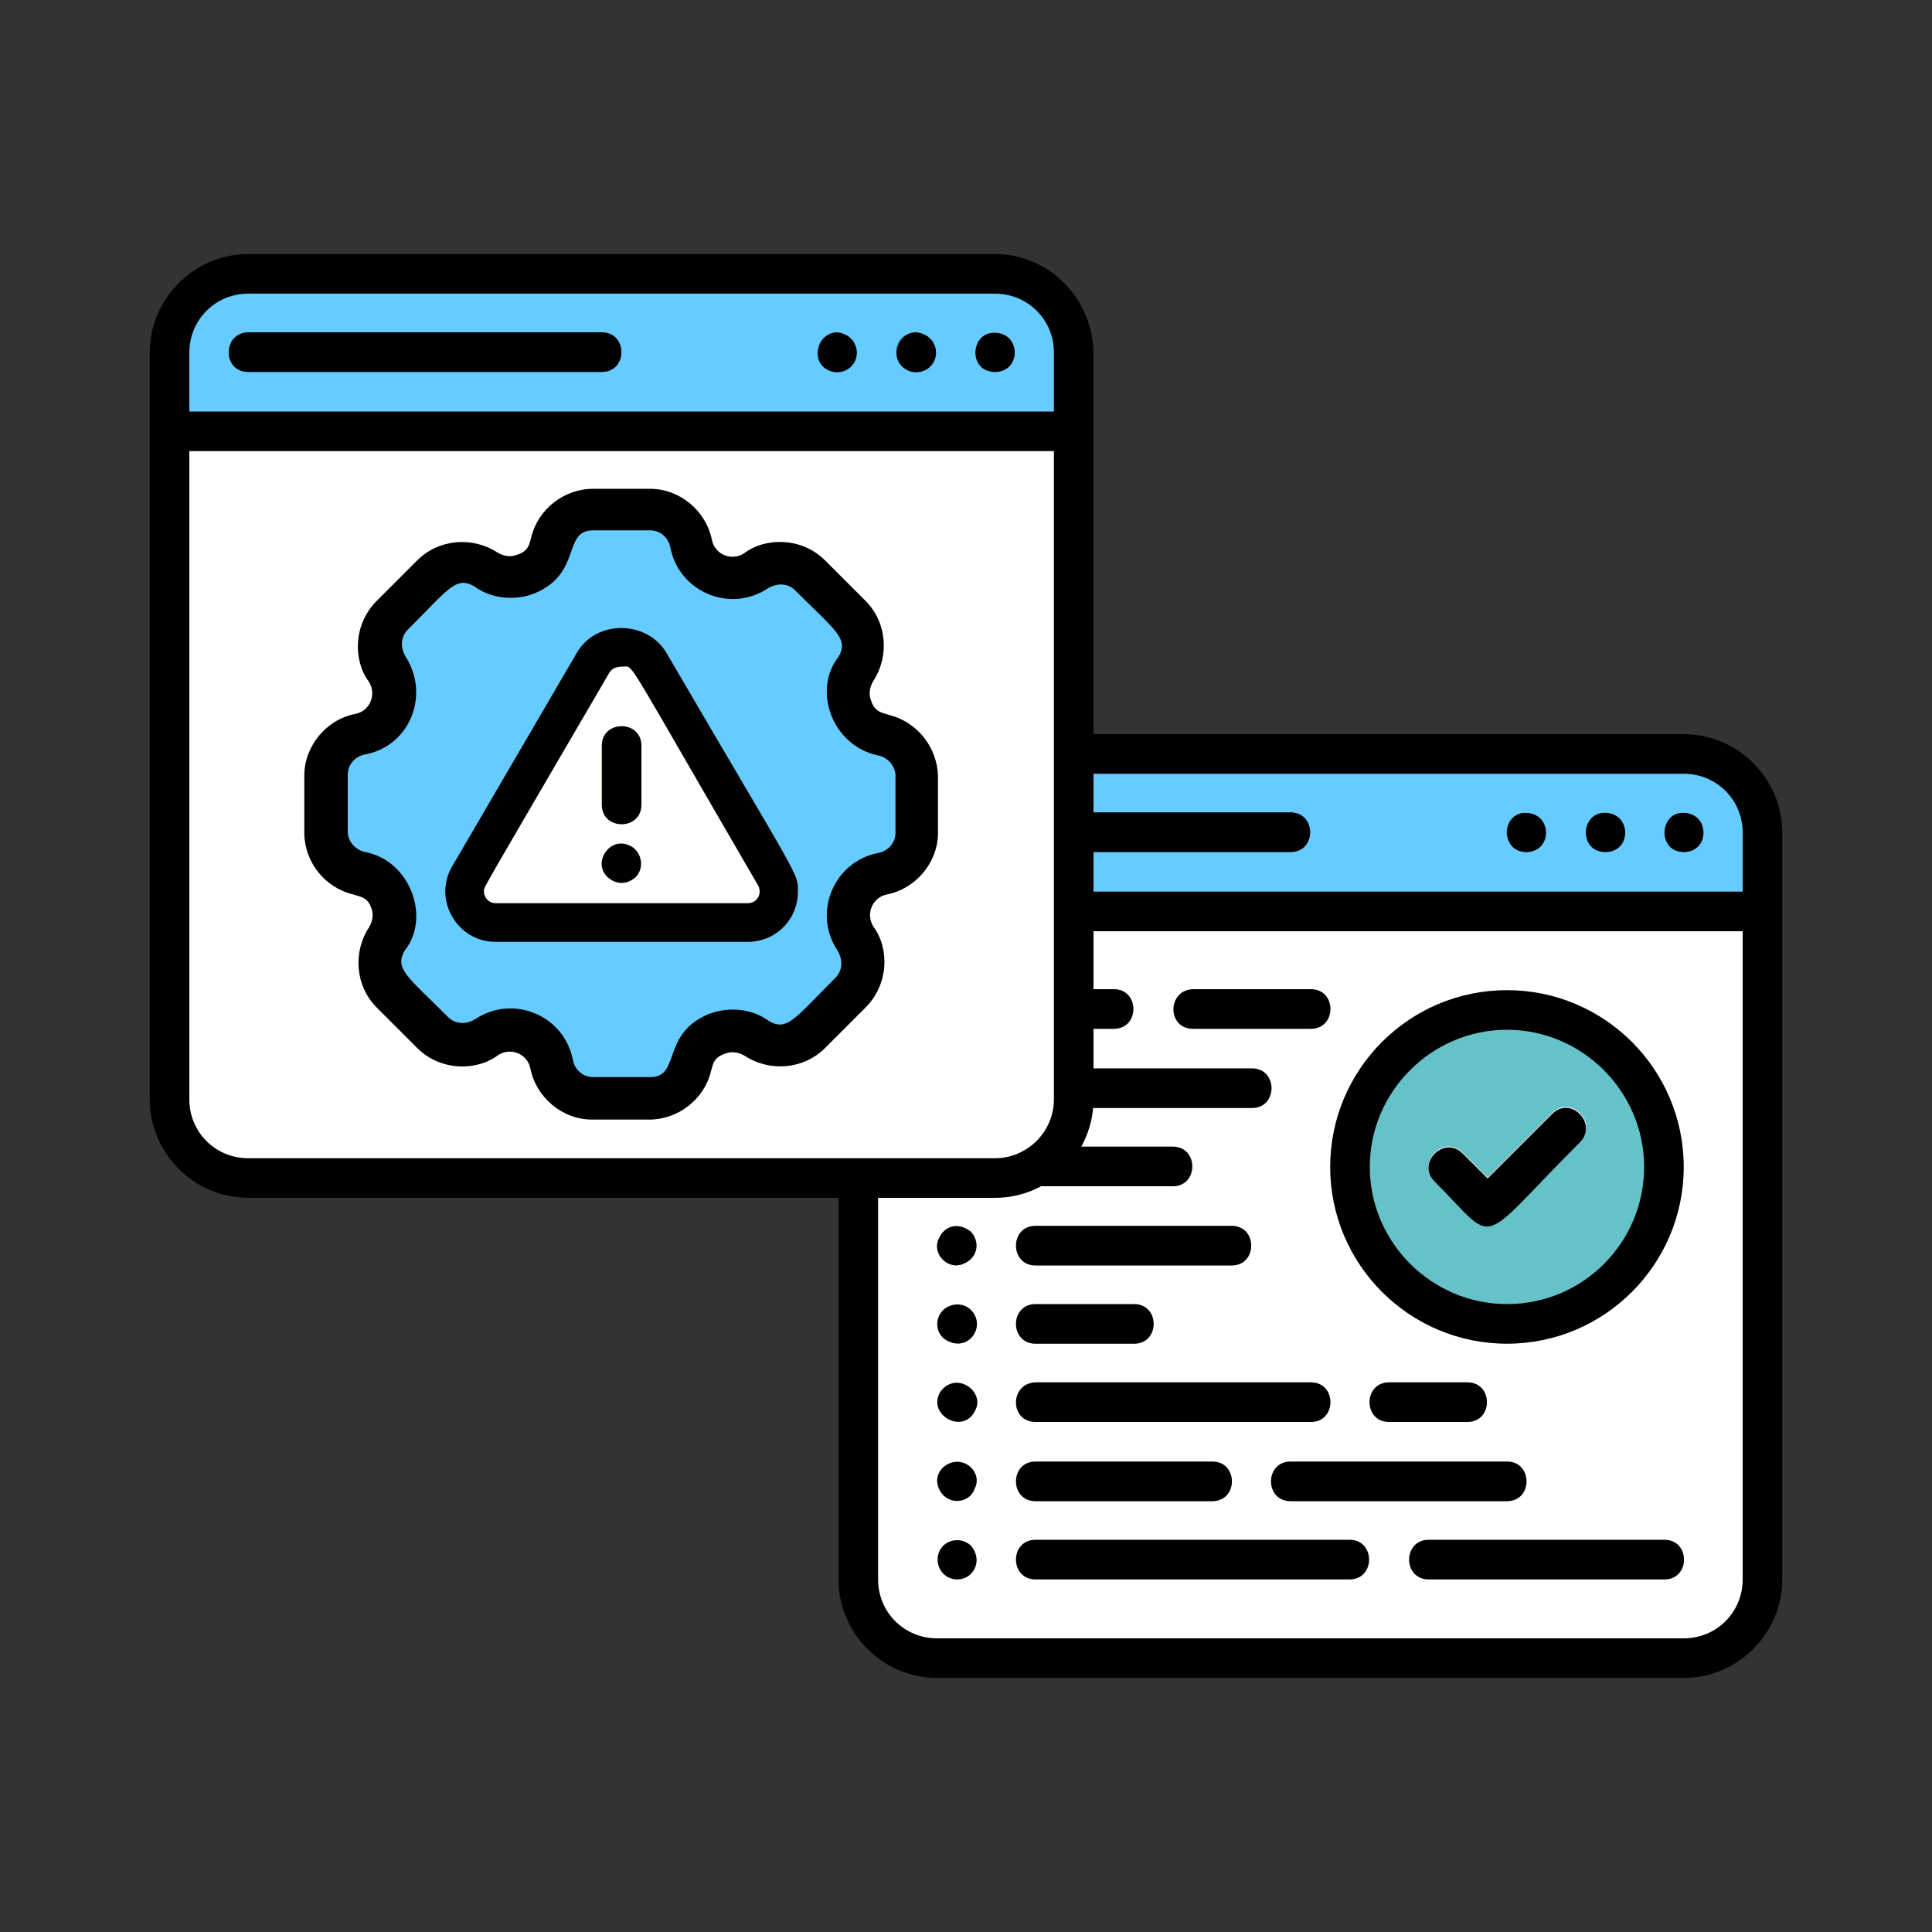 <?xml version="1.0" encoding="UTF-8"?> <!-- Generator: Adobe Illustrator 25.4.1, SVG Export Plug-In . SVG Version: 6.00 Build 0) --> <svg xmlns="http://www.w3.org/2000/svg" xmlns:xlink="http://www.w3.org/1999/xlink" version="1.1" id="Ebene_1" x="0px" y="0px" viewBox="0 0 200 200" style="enable-background:new 0 0 200 200;" xml:space="preserve"><rect x="0" y="0" width="200" height="200" fill="#333333" stroke="none"/> <style type="text/css"> .st0{fill:none;stroke:#000000;stroke-width:6.044;stroke-linecap:round;stroke-linejoin:round;stroke-miterlimit:10;} .st1{fill:none;stroke:#221E20;stroke-width:6.044;stroke-linecap:round;stroke-linejoin:round;stroke-miterlimit:10;} .st2{fill:#221E20;} .st3{fill:#6699FF;} .st4{fill:#66CCFF;} .st5{fill:#FFFFFF;} .st6{fill:#2459F5;} .st7{fill:#A77E6B;} .st8{fill:#BE917C;} .st9{fill:none;} .st10{fill:#9E7765;} .st11{fill:#DAD6E4;} .st12{fill:#ECEAF2;} .st13{fill:#FBDCC6;} .st14{fill:#F6CCAF;} .st15{fill:#DE8661;} .st16{fill:#7C7D7D;} .st17{fill:#909090;} .st18{fill:#F29A76;} .st19{fill:#374F68;} .st20{fill:#425B72;} .st21{fill:#DA5669;} .st22{fill:#EB6675;} .st23{fill:#C6C2D7;} .st24{fill:#FCCB68;} .st25{fill:#FFDD75;} .st26{fill:#9FD7F0;} .st27{fill:#B3DFF6;} .st28{fill:#2C435E;} .st29{fill:#9BC76C;} .st30{fill:#B4D38A;} .st31{fill:#ECB895;} .st32{fill:#72A9DB;} .st33{fill:#86B9E4;} .st34{fill:#F9B856;} .st35{fill:#747575;} .st36{opacity:0.2;fill:#ECEAF2;} .st37{fill:#82B647;} .st38{fill:none;stroke:#000000;stroke-width:4.807;stroke-linecap:round;stroke-linejoin:round;stroke-miterlimit:10;} .st39{fill:#F8F9F9;} .st40{fill:none;stroke:#000000;stroke-width:5.574;stroke-linecap:round;stroke-linejoin:round;stroke-miterlimit:10;} .st41{fill:none;stroke:#2459F5;stroke-width:5.574;stroke-linecap:round;stroke-linejoin:round;stroke-miterlimit:10;} .st42{fill:none;stroke:#000000;stroke-width:4.853;stroke-linecap:round;stroke-linejoin:round;stroke-miterlimit:10;} .st43{fill:none;stroke:#2459F5;stroke-width:4.853;stroke-linecap:round;stroke-linejoin:round;stroke-miterlimit:10;} .st44{fill:#FFFFFF;stroke:#000000;stroke-width:5.574;stroke-linecap:round;stroke-linejoin:round;stroke-miterlimit:10;} .st45{fill:#2459F5;stroke:#2459F5;stroke-width:2;stroke-miterlimit:10;} .st46{fill:#FFFFFF;stroke:#000000;stroke-width:4.802;stroke-linecap:round;stroke-linejoin:round;stroke-miterlimit:10;} .st47{fill:#2459F5;stroke:#2459F5;stroke-width:1.723;stroke-miterlimit:10;} .st48{fill:none;stroke:#000000;stroke-miterlimit:10;} .st49{fill:none;stroke:#66CCFF;stroke-width:27.562;stroke-miterlimit:10;} .st50{fill:none;stroke:#2459F5;stroke-width:27.562;stroke-miterlimit:10;} .st51{fill:none;stroke:#6699FF;stroke-width:27.562;stroke-miterlimit:10;} .st52{fill:#E1E4ED;stroke:#000000;stroke-miterlimit:10;} .st53{fill:#6699FF;stroke:#000000;stroke-miterlimit:10;} .st54{fill:#66CCFF;stroke:#000000;stroke-miterlimit:10;} .st55{fill:#64C2C8;stroke:#000000;stroke-miterlimit:10;} .st56{fill:#2459F5;stroke:#000000;stroke-miterlimit:10;} .st57{fill:#F2CAC1;stroke:#000000;stroke-miterlimit:10;} .st58{fill:#FDDDD7;stroke:#000000;stroke-miterlimit:10;} .st59{fill:#99A1B1;stroke:#000000;stroke-miterlimit:10;} .st60{fill:#66CCFF;stroke:#6699FF;stroke-miterlimit:10;} .st61{fill:#FFFFFF;stroke:#000000;stroke-miterlimit:10;} .st62{fill:none;stroke:#000000;stroke-width:4.783;stroke-linejoin:round;stroke-miterlimit:10;} .st63{fill:#FFFFFF;stroke:#000000;stroke-width:4.783;stroke-linejoin:round;stroke-miterlimit:10;} .st64{fill:#64C2C8;} .st65{fill:#2459F5;stroke:#2459F5;stroke-width:1.45;stroke-miterlimit:10;} .st66{fill:#C6C3D8;} .st67{fill:#EDEBF2;} .st68{fill:#66CCFF;stroke:#6FABE6;stroke-miterlimit:10;} .st69{fill:#FFDE76;} </style> <g> <g> <g> <g> <g> <path class="st5" d="M182.4,94.3c0,75.5,0.3,70.2-0.7,72.5c-1.3,2.8-4.1,4.8-7.4,4.8H97c-4.5,0-8.1-3.6-8.1-8.1V94.3H182.4z"></path> <path class="st4" d="M182.4,86.2v8.1H88.9v-8.1c0-3.3,2-6.1,4.8-7.4c2.3-1-3.9-0.7,80.6-0.7C178.8,78.1,182.4,81.7,182.4,86.2z "></path> <g> <g> <g> <path class="st20" d="M174.3,88.2c-1.1,0-2-0.9-2-2c0-1.6,1.7-2.4,2.8-1.9C177,85,176.6,88.2,174.3,88.2z"></path> </g> <g> <path class="st20" d="M166.2,88.2c-1.6,0-2.6-1.8-1.7-3.2c0.6-1,2.2-1.2,3.1-0.3C168.9,86.1,167.9,88.2,166.2,88.2z"></path> </g> <g> <path class="st20" d="M158,88.2c-1.5,0-2.4-1.5-1.9-2.8c0.6-1.7,3.1-1.6,3.7,0C160.5,86.8,159.4,88.2,158,88.2z"></path> </g> </g> </g> <g> <path class="st20" d="M133.6,88.2H97c-2.7,0-2.7-4.1,0-4.1h36.6C136.3,84.2,136.3,88.2,133.6,88.2z"></path> </g> </g> </g> <path class="st64" d="M172.3,120.8c0,8.9-7.2,16.3-16.3,16.3c-16,0-22.3-20.7-9.3-29.6C157.2,100,172.3,107.5,172.3,120.8z"></path> <g> <path class="st66" d="M139.7,159.4h-32.5c-2.7,0-2.7,4.1,0,4.1h32.5C142.4,163.5,142.4,159.4,139.7,159.4z"></path> <path class="st66" d="M107.2,155.4h18.3c2.7,0,2.7-4.1,0-4.1h-18.3C104.5,151.3,104.5,155.4,107.2,155.4z"></path> <path class="st66" d="M107.2,139.1h10.2c2.7,0,2.7-4.1,0-4.1h-10.2C104.5,135,104.5,139.1,107.2,139.1z"></path> <path class="st66" d="M107.2,147.2h28.5c2.7,0,2.7-4.1,0-4.1h-28.5C104.5,143.2,104.5,147.2,107.2,147.2z"></path> <path class="st66" d="M100.5,160c-1.1-1-2.8-0.6-3.3,0.7c-0.5,1.3,0.4,2.8,1.9,2.8C100.8,163.5,101.8,161.5,100.5,160z"></path> <path class="st66" d="M100.5,151.9c-1.6-1.5-4.2,0.2-3.3,2.2c0.7,1.7,3.1,1.7,3.7,0C101.3,153.3,101.1,152.5,100.5,151.9z"></path> <path class="st66" d="M97.4,144c-1.6,2.4,2.4,4.7,3.6,1.9C101.9,144.1,99.1,141.9,97.4,144z"></path> <path class="st66" d="M98.3,135.2c-1.6,0.6-1.8,3,0,3.7c2.1,0.9,3.8-1.7,2.2-3.3C99.9,135,99,134.9,98.3,135.2z"></path> <path class="st66" d="M107.2,131h20.3c2.7,0,2.7-4.1,0-4.1h-20.3C104.5,126.9,104.5,131,107.2,131z"></path> <path class="st66" d="M107.2,114.7h22.4c2.7,0,2.7-4.1,0-4.1h-22.4C104.5,110.6,104.5,114.7,107.2,114.7z"></path> <path class="st66" d="M107.2,122.8h14.2c2.7,0,2.7-4.1,0-4.1h-14.2C104.5,118.7,104.5,122.8,107.2,122.8z"></path> <path class="st66" d="M100.5,127.5c-1.4-1.1-2.8-0.5-3.3,0.7c-0.8,1.5,0.9,3.4,2.6,2.6C101.2,130.2,101.5,128.6,100.5,127.5z"></path> <path class="st66" d="M100.5,119.3c-1.9-1.9-4.8,1-2.9,2.9C99.6,124,102.3,121.3,100.5,119.3z"></path> <path class="st66" d="M100.5,111.2c-2-1.6-4.1,0.4-3.3,2.2c0.5,1.3,2.2,1.7,3.3,0.7C101.3,113.2,101.3,112,100.5,111.2z"></path> <path class="st66" d="M107.2,106.5h8.1c2.7,0,2.7-4.1,0-4.1h-8.1C104.5,102.5,104.5,106.5,107.2,106.5z"></path> <path class="st66" d="M123.5,106.5h12.2c2.7,0,2.7-4.1,0-4.1h-12.2C120.8,102.5,120.8,106.5,123.5,106.5z"></path> <path class="st66" d="M100.5,103.1c-1.4-1.3-3.5-0.3-3.5,1.4c0,1.8,2.2,2.7,3.5,1.4C101.3,105.1,101.3,103.9,100.5,103.1z"></path> <path class="st66" d="M172.3,159.4h-24.4c-2.7,0-2.7,4.1,0,4.1h24.4C175,163.5,175,159.4,172.3,159.4z"></path> <path class="st66" d="M133.6,155.4H156c2.7,0,2.7-4.1,0-4.1h-22.4C130.9,151.3,130.9,155.4,133.6,155.4z"></path> <path class="st66" d="M143.8,147.2h8.1c2.7,0,2.7-4.1,0-4.1h-8.1C141.1,143.2,141.1,147.2,143.8,147.2z"></path> </g> <g> <g> <path class="st67" d="M148.5,122.2c-1.9-1.9,1-4.8,2.9-2.9l2.6,2.6l6.7-6.7c1.9-1.9,4.8,1,2.9,2.9 C152.5,129.2,155.1,128.8,148.5,122.2z"></path> </g> </g> </g> <g> <path d="M174.3,76H97c-5.6,0-10.2,4.6-10.2,10.2v77.3c0,5.6,4.6,10.2,10.2,10.2h77.3c5.6,0,10.2-4.6,10.2-10.2V86.2 C184.5,80.6,179.9,76,174.3,76z M97,80.1h77.3c3.4,0,6.1,2.7,6.1,6.1v6.1H90.9v-6.1C90.9,82.8,93.7,80.1,97,80.1z M174.3,169.6 H97c-3.4,0-6.1-2.7-6.1-6.1V96.4h89.5v67.1C180.4,166.9,177.7,169.6,174.3,169.6z"></path> <path d="M174.3,88.2c2.6,0,2.7-3.6,0.4-4C171.8,83.6,171.4,88.2,174.3,88.2z"></path> <path d="M166.2,88.2c2.6,0,2.7-3.6,0.4-4C163.7,83.6,163.2,88.2,166.2,88.2z"></path> <path d="M158,88.2c2.6,0,2.7-3.6,0.4-4C155.5,83.6,155.1,88.2,158,88.2z"></path> <path d="M97,88.2h36.6c2.7,0,2.7-4.1,0-4.1H97C94.3,84.2,94.3,88.2,97,88.2z"></path> <path d="M160.7,115.3L154,122l-2.6-2.6c-1.9-1.9-4.8,1-2.9,2.9c6.7,6.7,4.1,6.9,15.1-4.1C165.4,116.3,162.6,113.4,160.7,115.3z"></path> <path d="M156,102.5c-10.1,0-18.3,8.2-18.3,18.3s8.2,18.3,18.3,18.3s18.3-8.2,18.3-18.3S166.1,102.5,156,102.5z M156,135 c-7.8,0-14.2-6.4-14.2-14.2s6.4-14.2,14.2-14.2s14.2,6.4,14.2,14.2S163.9,135,156,135z"></path> <path d="M139.7,159.4h-32.5c-2.7,0-2.7,4.1,0,4.1h32.5C142.4,163.5,142.4,159.4,139.7,159.4z"></path> <path d="M107.2,155.4h18.3c2.7,0,2.7-4.1,0-4.1h-18.3C104.5,151.3,104.5,155.4,107.2,155.4z"></path> <path d="M107.2,139.1h10.2c2.7,0,2.7-4.1,0-4.1h-10.2C104.5,135,104.5,139.1,107.2,139.1z"></path> <path d="M107.2,147.2h28.5c2.7,0,2.7-4.1,0-4.1h-28.5C104.5,143.2,104.5,147.2,107.2,147.2z"></path> <path d="M100.5,160c-1.1-1-2.8-0.6-3.3,0.7c-0.5,1.3,0.4,2.8,1.9,2.8C100.8,163.5,101.8,161.5,100.5,160z"></path> <path d="M100.5,151.9c-1.6-1.5-4.2,0.2-3.3,2.2c0.7,1.7,3.1,1.7,3.7,0C101.3,153.3,101.1,152.5,100.5,151.9z"></path> <path d="M97.4,144c-1.6,2.4,2.4,4.7,3.6,1.9C101.9,144.1,99.1,141.9,97.4,144z"></path> <path d="M98.3,135.2c-1.6,0.6-1.8,3,0,3.7c2.1,0.9,3.8-1.7,2.2-3.3C99.9,135,99,134.9,98.3,135.2z"></path> <path d="M107.2,131h20.3c2.7,0,2.7-4.1,0-4.1h-20.3C104.5,126.9,104.5,131,107.2,131z"></path> <path d="M107.2,114.7h22.4c2.7,0,2.7-4.1,0-4.1h-22.4C104.5,110.6,104.5,114.7,107.2,114.7z"></path> <path d="M107.2,122.8h14.2c2.7,0,2.7-4.1,0-4.1h-14.2C104.5,118.7,104.5,122.8,107.2,122.8z"></path> <path d="M100.5,127.5c-1.4-1.1-2.8-0.5-3.3,0.7c-0.8,1.5,0.9,3.4,2.6,2.6C101.2,130.2,101.5,128.6,100.5,127.5z"></path> <path d="M100.5,119.3c-1.9-1.9-4.8,1-2.9,2.9C99.6,124,102.3,121.3,100.5,119.3z"></path> <path d="M100.5,111.2c-2-1.6-4.1,0.4-3.3,2.2c0.5,1.3,2.2,1.7,3.3,0.7C101.3,113.2,101.3,112,100.5,111.2z"></path> <path d="M107.2,106.5h8.1c2.7,0,2.7-4.1,0-4.1h-8.1C104.5,102.5,104.5,106.5,107.2,106.5z"></path> <path d="M123.5,106.5h12.2c2.7,0,2.7-4.1,0-4.1h-12.2C120.8,102.5,120.8,106.5,123.5,106.5z"></path> <path d="M100.5,103.1c-1.4-1.3-3.5-0.3-3.5,1.4c0,1.8,2.2,2.7,3.5,1.4C101.3,105.1,101.3,103.9,100.5,103.1z"></path> <path d="M172.3,159.4h-24.4c-2.7,0-2.7,4.1,0,4.1h24.4C175,163.5,175,159.4,172.3,159.4z"></path> <path d="M133.6,155.4H156c2.7,0,2.7-4.1,0-4.1h-22.4C130.9,151.3,130.9,155.4,133.6,155.4z"></path> <path d="M151.9,147.2c2.7,0,2.7-4.1,0-4.1h-8.1c-2.7,0-2.7,4.1,0,4.1H151.9z"></path> </g> </g> <g> <g> <g> <g> <path class="st5" d="M111.1,44.6c0,75.5,0.3,70.2-0.7,72.5c-1.3,2.8-4.1,4.8-7.4,4.8H25.7c-4.5,0-8.1-3.6-8.1-8.1V44.6H111.1z"></path> <path class="st68" d="M111.1,36.5v8.1H17.6v-8.1c0-3.3,2-6.1,4.8-7.4c2.3-1-3.9-0.7,80.6-0.7C107.5,28.4,111.1,32,111.1,36.5z"></path> <g> <g> <g> <path class="st20" d="M103,38.5c-1.1,0-2-0.9-2-2c0-1.6,1.7-2.4,2.8-1.9C105.7,35.3,105.3,38.5,103,38.5z"></path> </g> <g> <path class="st20" d="M94.8,38.5c-1.6,0-2.6-1.8-1.7-3.2c0.6-1,2.2-1.2,3.1-0.3C97.6,36.4,96.6,38.5,94.8,38.5z"></path> </g> <g> <path class="st20" d="M86.7,38.5c-1.5,0-2.4-1.5-1.9-2.8c0.6-1.7,3.1-1.6,3.7,0C89.1,37.1,88.1,38.5,86.7,38.5z"></path> </g> </g> </g> <g> <path class="st20" d="M62.3,38.5H25.7c-2.7,0-2.7-4.1,0-4.1h36.6C65,34.5,65,38.5,62.3,38.5z"></path> </g> </g> </g> <path class="st4" d="M94.8,86.3c0,3.4-3.2,4.2-3.6,4.3c-3,0.6-4.5,4.1-2.8,6.7c0.2,0.2,0.5,0.9,0.6,1.4c0.8,3.2-1.8,4.8-5.3,8.3 c-1.5,1.5-3.8,1.7-5.5,0.5c-1.3-1.3-5.3-1.5-6.7,2.8c-0.4,2-2.2,3.5-4.3,3.5c-6.2,0-8.8,0.8-10.2-3.6c-0.7-3.6-5.1-4.3-6.7-2.7 c-1.7,1.2-4,0.9-5.5-0.5l-4.2-4.2c-1.5-1.5-1.7-3.8-0.5-5.5c1.5-1.5,0.9-6-2.7-6.7c-3.2-1.1-3.6-3.2-3.6-4.3 c0-6.2-0.8-8.8,3.6-10.2c3.6-0.7,4.3-5.1,2.7-6.7c-1.2-1.7-0.9-4,0.5-5.5l4.2-4.2c1.6-1.5,3.9-1.6,5.5-0.5c1.5,1.5,6,0.9,6.7-2.7 c1.1-3.2,3.2-3.6,4.3-3.6c6.2,0,8.8-0.8,10.2,3.6c0.6,3,4.1,4.5,6.7,2.8c0.7-0.7,3.5-1.5,5.5,0.5l4.2,4.2 c1.5,1.5,1.7,3.8,0.5,5.5c-1.5,1.5-0.9,6,2.7,6.7C95.7,77.5,94.8,80.2,94.8,86.3z"></path> <path class="st5" d="M80.6,92.3c0,1.8-1.4,3.2-3.2,3.2H51.3c-2.5,0-4-2.8-2.8-4.8c14.2-24.3,13-23.7,16-23.7 c1.1,0,2.2,0.6,2.8,1.6C81,92.1,80.6,91,80.6,92.3z"></path> <g> <g> <path class="st69" d="M65.1,87.5c-2-0.9-3.8,1.8-2.2,3.3c0.9,0.8,2,0.8,2.9,0C66.8,89.8,66.4,88,65.1,87.5z"></path> <path class="st69" d="M62.3,77.2v6.1c0,2.7,4.1,2.7,4.1,0v-6.1C66.4,74.5,62.3,74.5,62.3,77.2z"></path> </g> </g> </g> <g> <path d="M103,26.3H25.7c-5.6,0-10.2,4.6-10.2,10.2v77.3c0,5.6,4.6,10.2,10.2,10.2H103c5.6,0,10.2-4.6,10.2-10.2V36.5 C113.1,30.9,108.6,26.3,103,26.3z M25.7,30.4H103c3.4,0,6.1,2.7,6.1,6.1v6.1H19.6v-6.1C19.6,33.1,22.3,30.4,25.7,30.4z M103,119.9H25.7c-3.4,0-6.1-2.7-6.1-6.1V46.7h89.5v67.1C109.1,117.2,106.3,119.9,103,119.9z"></path> <path d="M103,38.5c2.6,0,2.7-3.6,0.4-4C100.5,33.9,100,38.5,103,38.5z"></path> <path d="M94.1,38.4c1.3,0.5,2.8-0.4,2.8-1.9c0-0.8-0.5-1.6-1.3-1.9C93.3,33.5,91.5,37.3,94.1,38.4z"></path> <path d="M85.9,38.4c1.3,0.5,2.8-0.4,2.8-1.9c0-0.8-0.5-1.6-1.3-1.9C85.2,33.5,83.3,37.3,85.9,38.4z"></path> <path d="M25.7,38.5h36.6c2.7,0,2.7-4.1,0-4.1H25.7C23,34.5,23,38.5,25.7,38.5z"></path> <path d="M92,74c-0.5-0.2-1.4-0.2-1.8-1.4c-0.3-0.7-0.2-1.4,0.2-2.1c1.7-2.6,1.4-6.1-0.8-8.3l-4.2-4.2c-2.4-2.4-6.2-2.4-8.4-0.7 c-1.3,0.8-3,0.1-3.3-1.4c-0.6-3-3.3-5.3-6.4-5.3h-5.9c-3,0-5.7,2.1-6.4,5c-0.2,0.6-0.2,1.4-1.4,1.8c-0.7,0.3-1.4,0.2-2.1-0.2 c-2.6-1.7-6.1-1.4-8.3,0.8l-4.2,4.2c-2.4,2.4-2.5,6.1-0.8,8.4c0.8,1.3,0.1,3-1.4,3.3c-3.1,0.6-5.3,3.4-5.3,6.4v5.9 c0,3,2.1,5.7,5.1,6.4c0.5,0.2,1.4,0.2,1.8,1.3c0.3,0.7,0.2,1.4-0.2,2.1c-1.7,2.6-1.4,6.1,0.8,8.3l4.2,4.2 c2.4,2.4,6.2,2.4,8.4,0.7c1.3-0.8,3-0.1,3.3,1.4c0.6,3,3.3,5.3,6.4,5.3h5.9c3,0,5.7-2.1,6.4-5c0.2-0.6,0.2-1.4,1.4-1.8 c0.7-0.3,1.4-0.2,2.1,0.2c2.6,1.7,6.1,1.4,8.3-0.8l4.2-4.2c2.4-2.4,2.5-6.1,0.8-8.4c-0.8-1.3-0.1-3,1.4-3.3 c3-0.6,5.3-3.3,5.3-6.4v-5.9C97,77.3,94.9,74.7,92,74z M92.7,86.2c0,1-0.7,1.9-1.8,2.1c-4.6,0.9-6.8,6.2-4.2,10.1 c0.6,1,0.5,2.1-0.2,2.8c-4.2,4.2-5,5.6-6.9,4.5c-1.6-1.2-4-1.6-6.3-0.7c-4.9,2.1-2.8,6.5-6,6.5h-5.9c-1,0-1.9-0.7-2.1-1.8 c-0.9-4.6-6.2-6.8-10.1-4.2c-1,0.6-2.1,0.5-2.8-0.2c-4.2-4.2-5.6-5-4.5-6.9c2.7-3.4,0.6-9.3-4.1-10.2c-1-0.2-1.8-1.1-1.8-2.1 v-5.9c0-1,0.7-1.9,1.8-2.1c4.7-0.9,6.7-6.2,4.2-10.1c-0.6-1-0.5-2.1,0.2-2.8c4.2-4.2,5-5.6,6.9-4.5c1.6,1.2,4.1,1.6,6.3,0.7 c4.9-2.1,2.8-6.5,6-6.5h5.9c1,0,1.9,0.7,2.1,1.8c0.9,4.6,6.2,6.8,10.1,4.2c1-0.6,2.1-0.5,2.8,0.2c4.2,4.2,5.6,5,4.5,6.9 c-2.7,3.4-0.7,9.2,4.1,10.2c1,0.2,1.8,1.1,1.8,2.1V86.2z"></path> <path d="M65.1,87.5c-2-0.9-3.8,1.8-2.2,3.3c0.9,0.8,2,0.8,2.9,0C66.8,89.8,66.4,88,65.1,87.5z"></path> <path d="M62.3,77.2v6.1c0,2.7,4.1,2.7,4.1,0v-6.1C66.4,74.5,62.3,74.5,62.3,77.2z"></path> <path d="M69,67.6c-2-3.4-7.3-3.5-9.3,0L46.8,89.7c-2,3.4,0.5,7.8,4.5,7.8h26.1c2.9,0,5.2-2.3,5.2-5.2 C82.6,90.3,82.9,91.4,69,67.6z M77.4,93.5H51.3c-0.7,0-1.2-0.6-1.2-1.2c0-0.5-1,1.3,13-22.7c0.3-0.4,0.6-0.6,1.5-0.6 c1,0,0-1.2,13.9,22.7C78.9,92.5,78.4,93.5,77.4,93.5z"></path> </g> </g> </g> </svg> 